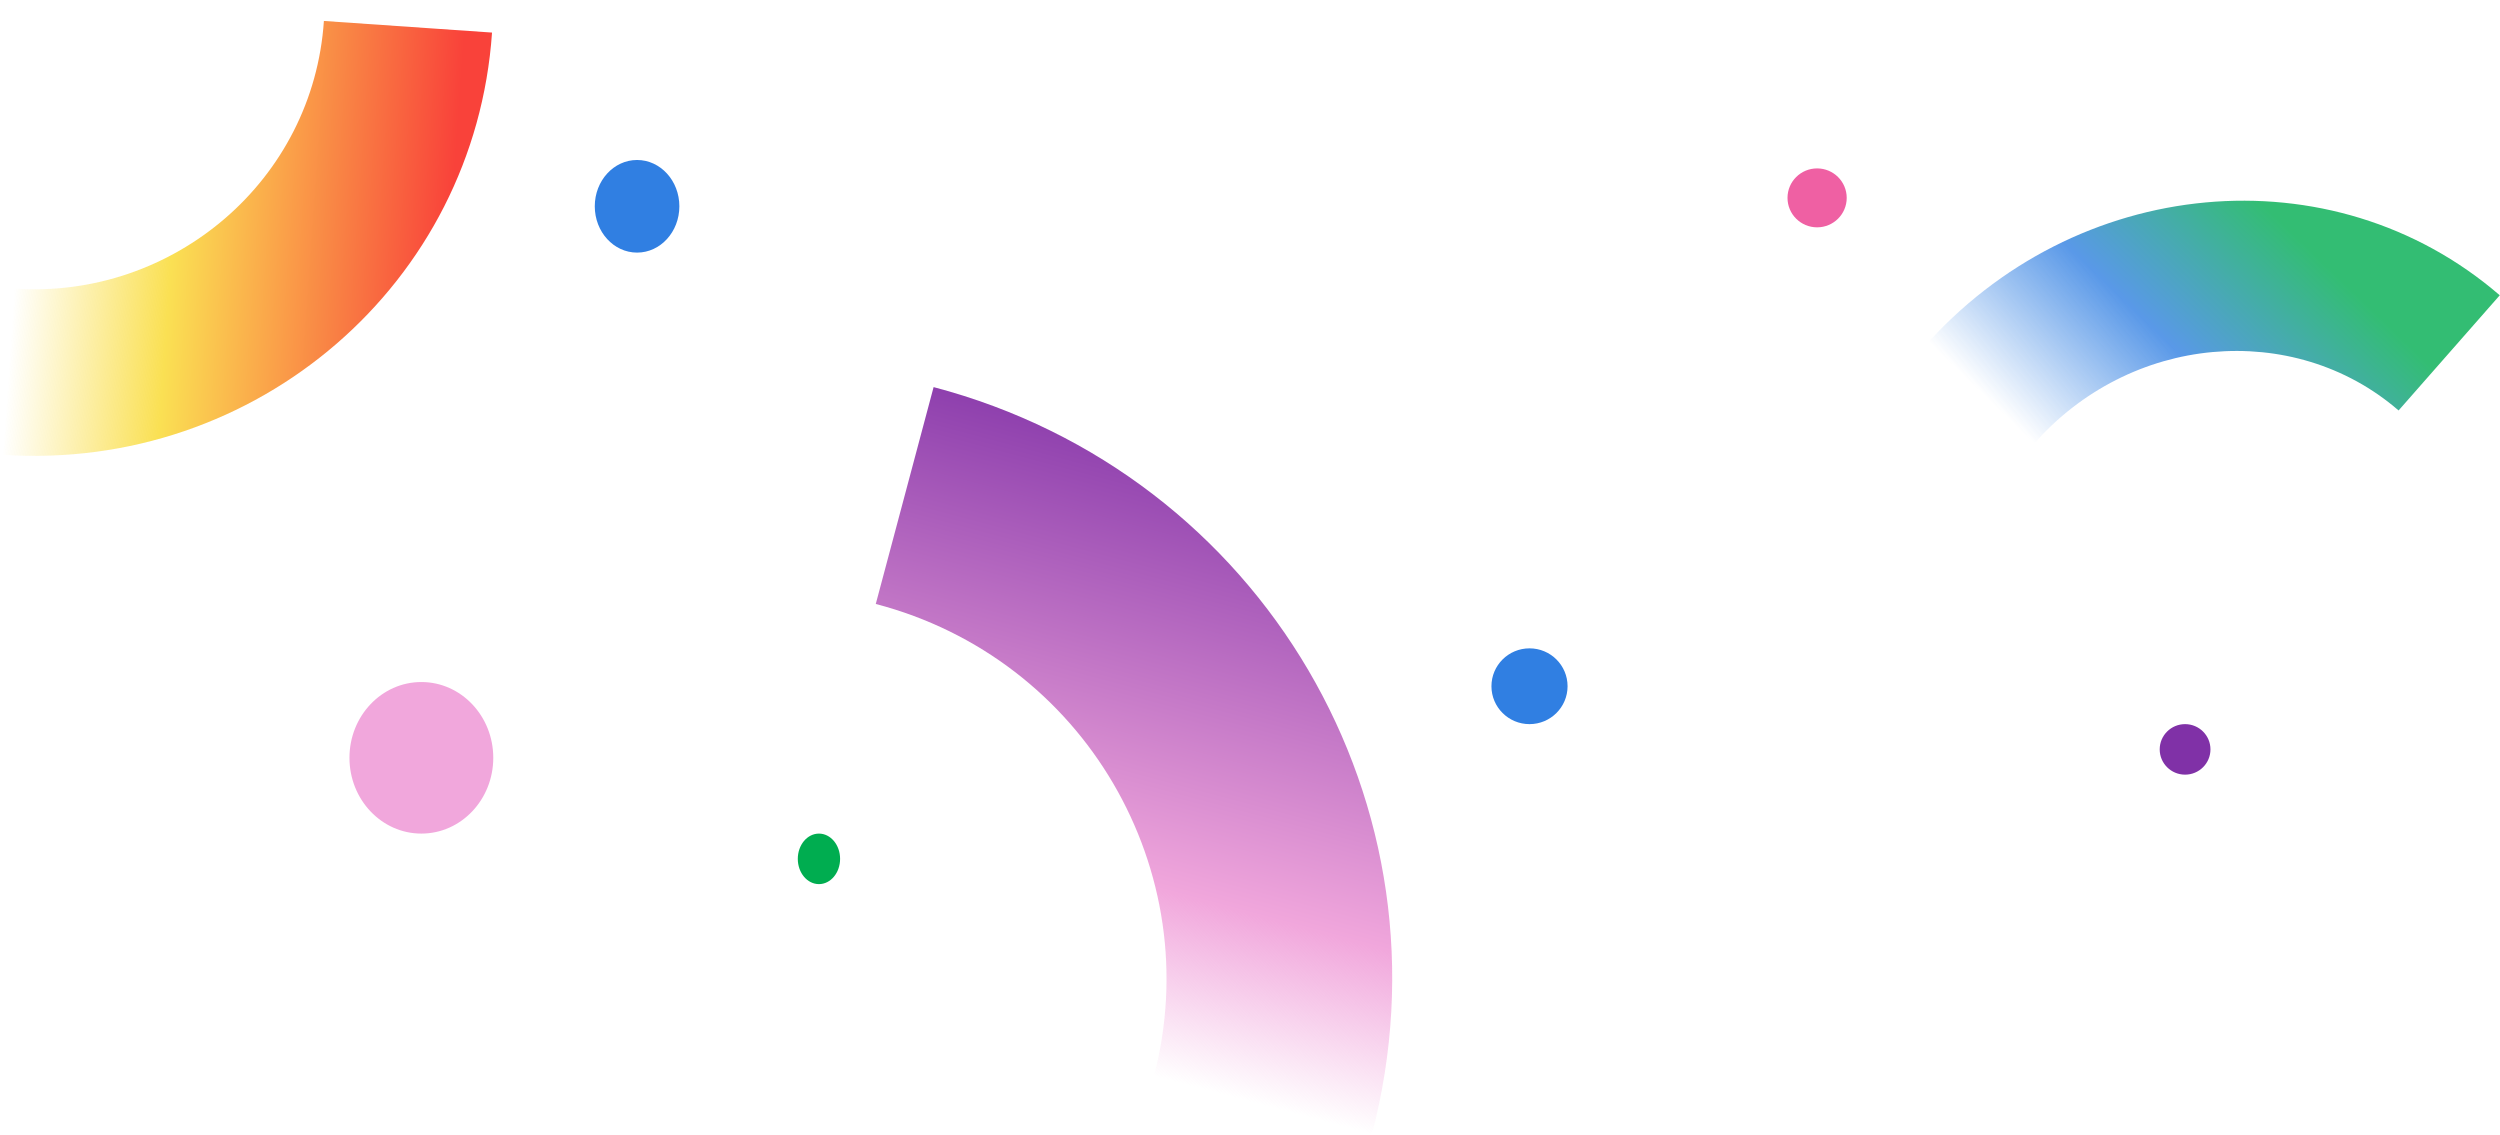 <svg xmlns="http://www.w3.org/2000/svg" fill="none" viewBox="0 0 315 143" height="143" width="315">
<path fill="url(#paint0_linear_5497_1339)" d="M314.968 37.205C304.406 28.093 291.048 24.293 277.899 25.508C264.751 26.724 251.876 32.951 242.279 43.894L256.204 56.005C262.264 49.071 270.441 45.121 278.783 44.358C287.125 43.595 295.6 45.991 302.222 51.719L314.968 37.205Z" opacity="0.8"></path>
<ellipse fill="#307FE2" ry="4.774" rx="4.796" cy="86.466" cx="192.718"></ellipse>
<ellipse fill="#00AD50" ry="3.183" rx="2.665" cy="108.216" cx="103.187"></ellipse>
<ellipse fill="#F1A7DC" ry="9.548" rx="9.06" cy="95.484" cx="53.092"></ellipse>
<ellipse fill="#8031A7" ry="3.183" rx="3.198" cy="94.423" cx="275.32"></ellipse>
<path fill="url(#paint1_linear_5497_1339)" d="M0.383 57.312C16.399 58.356 31.247 52.956 42.387 43.326C53.528 33.696 60.91 19.884 61.996 4.104L40.81 2.642C40.141 12.627 35.45 21.395 28.375 27.498C21.301 33.6 11.893 37.04 1.841 36.372L0.383 57.312Z"></path>
<ellipse fill="#307FE2" ry="5.835" rx="5.329" cy="25.993" cx="80.271"></ellipse>
<ellipse fill="#EF60A3" ry="3.713" rx="3.73" cy="24.932" cx="228.956"></ellipse>
<path fill="url(#paint2_linear_5497_1339)" d="M172.856 142.936C178.284 122.263 174.845 101.47 164.849 84.442C154.852 67.414 138.344 54.231 117.634 48.775L110.347 76.1C123.457 79.528 133.934 87.904 140.266 98.714C146.597 109.523 148.799 122.703 145.376 135.675L172.856 142.936Z"></path>
<defs>
<linearGradient gradientUnits="userSpaceOnUse" y2="47.708" x2="246.848" y1="0.302" x1="292.44" id="paint0_linear_5497_1339">
<stop stop-color="#00AD50" offset="0.356"></stop>
<stop stop-color="#307FE2" offset="0.673"></stop>
<stop stop-opacity="0" stop-color="#307FE2" offset="0.99"></stop>
</linearGradient>
<linearGradient gradientUnits="userSpaceOnUse" y2="49.636" x2="55.819" y1="45.698" x1="1.13" id="paint1_linear_5497_1339">
<stop stop-opacity="0" stop-color="#FAE053"></stop>
<stop stop-color="#FAE053" offset="0.356"></stop>
<stop stop-color="#F9423A" offset="0.99"></stop>
</linearGradient>
<linearGradient gradientUnits="userSpaceOnUse" y2="58.164" x2="182.744" y1="139.756" x1="160.982" id="paint2_linear_5497_1339">
<stop stop-opacity="0" stop-color="#F1A7DC"></stop>
<stop stop-color="#F1A7DC" offset="0.271"></stop>
<stop stop-color="#8031A7" offset="1"></stop>
<stop stop-opacity="0" stop-color="#8031A7" offset="1"></stop>
</linearGradient>
</defs>
</svg>
